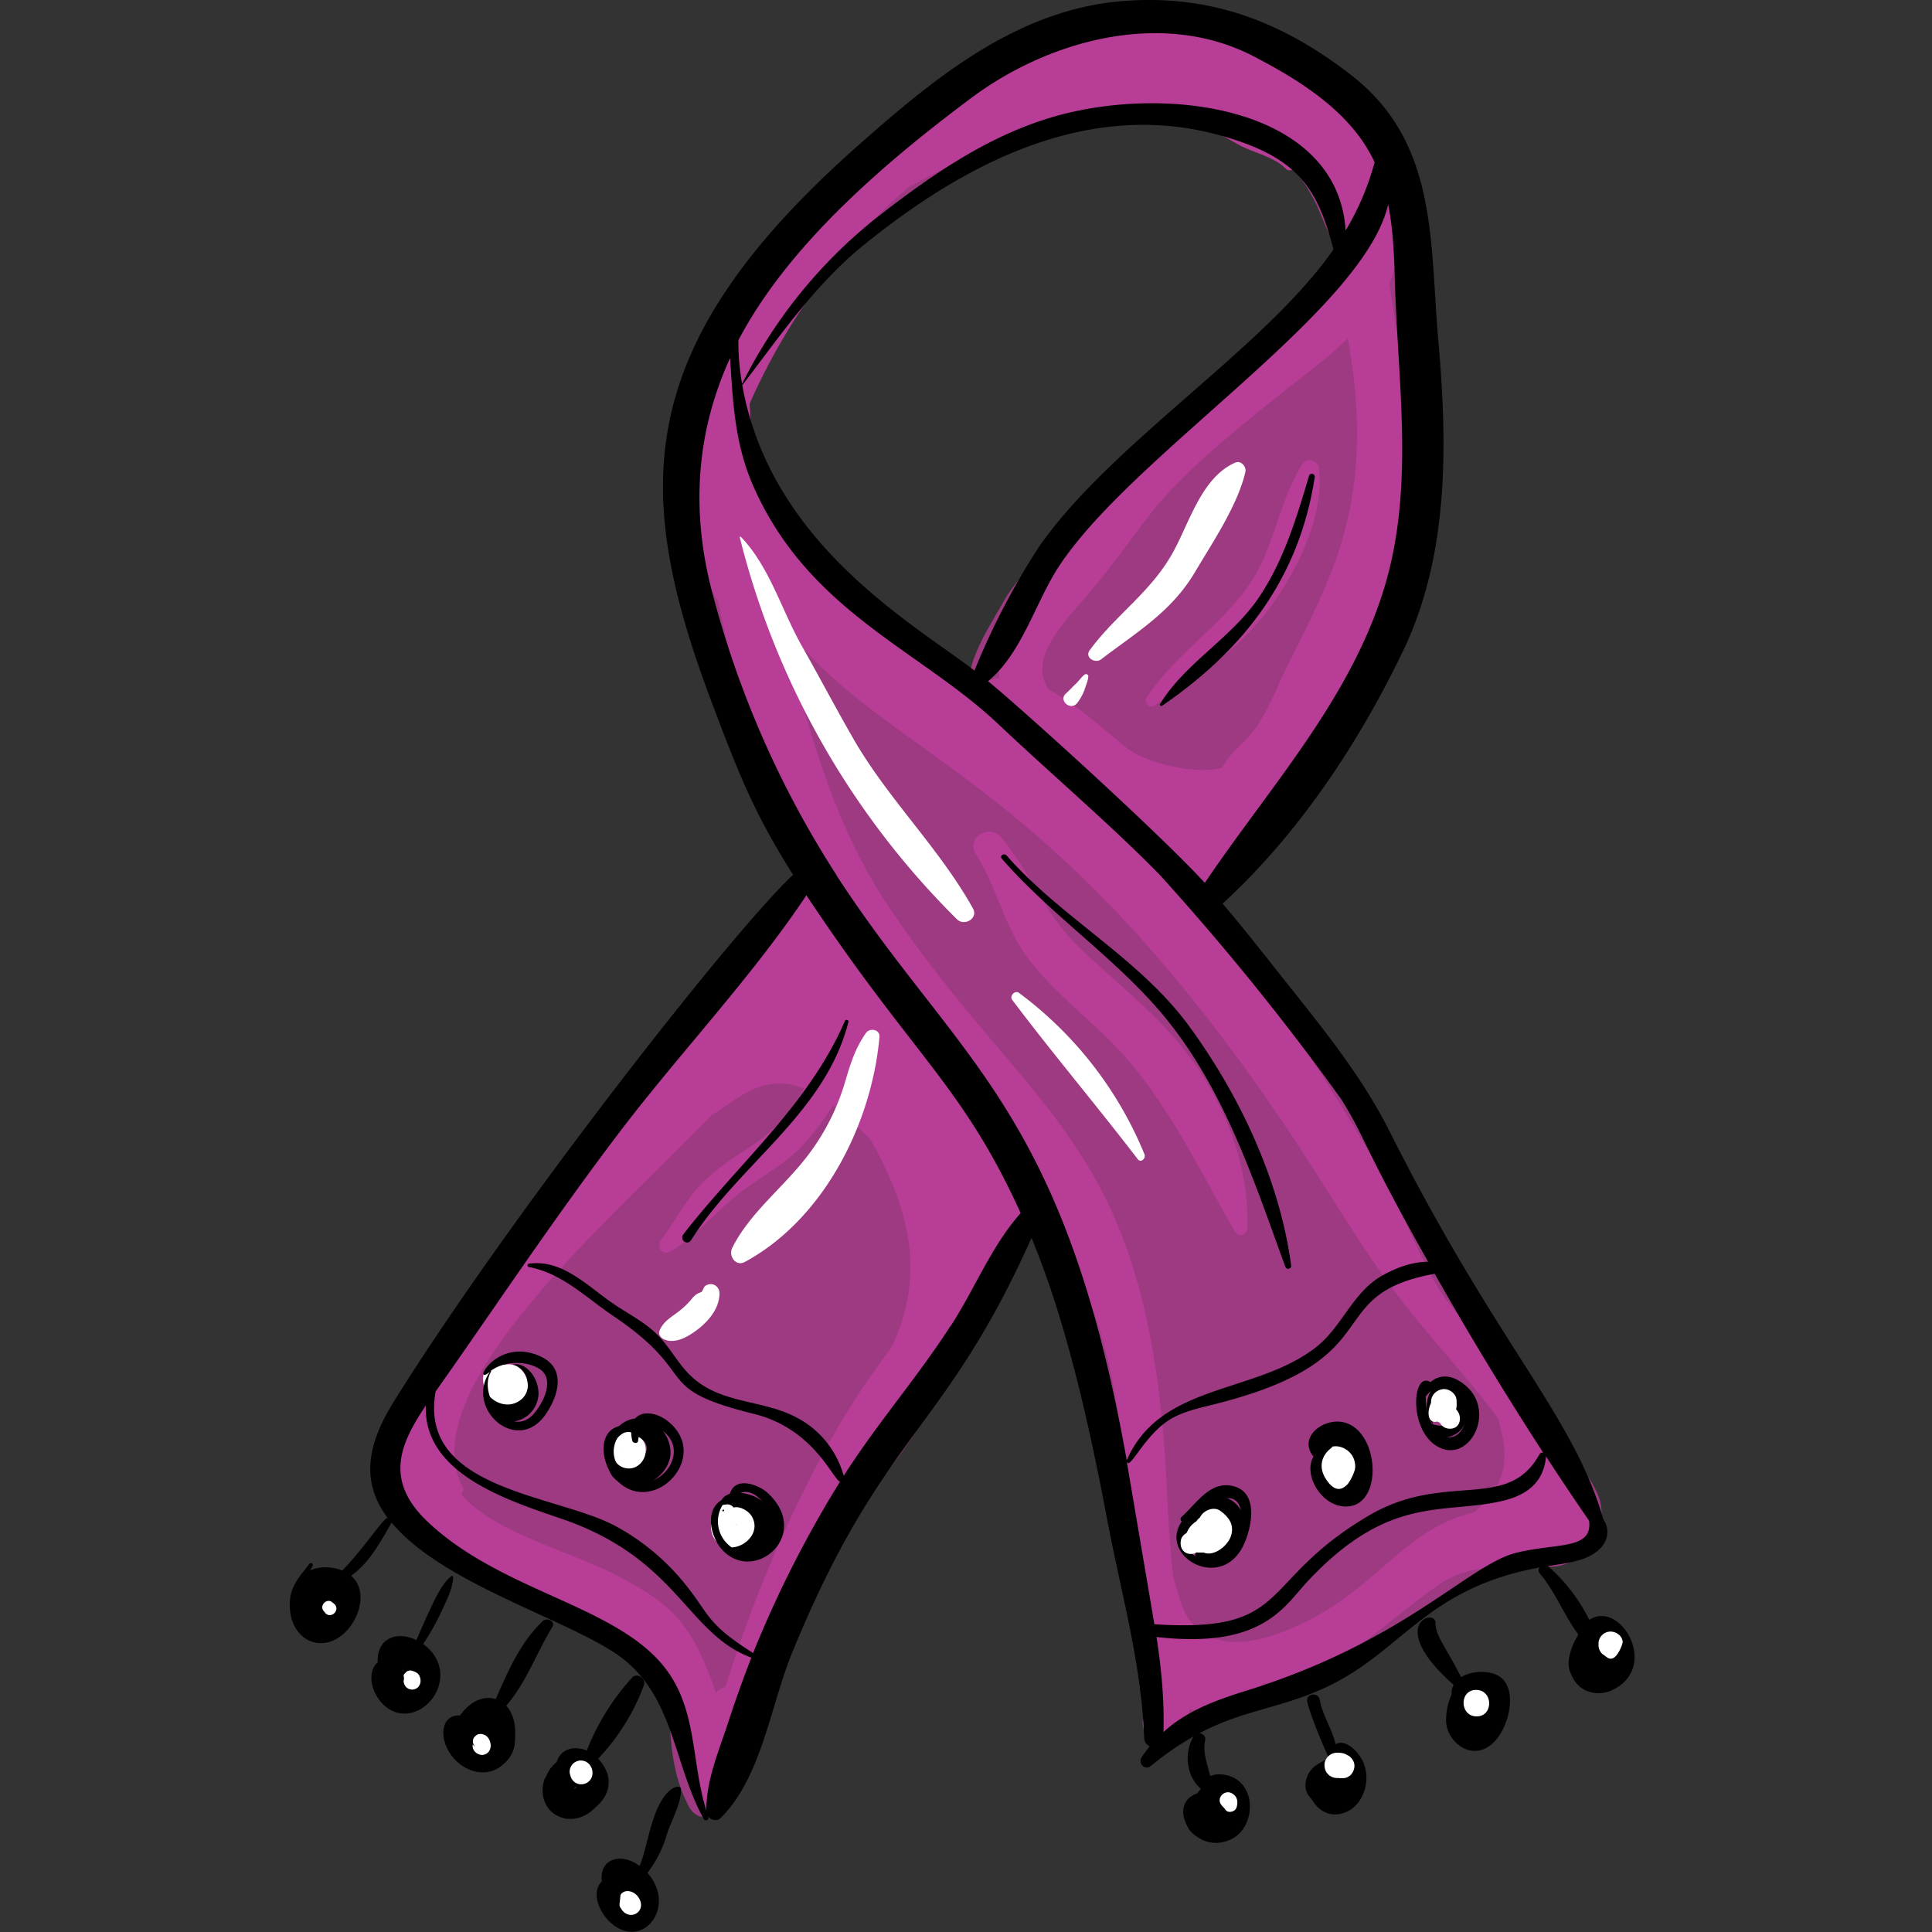 <svg xmlns="http://www.w3.org/2000/svg" width="100px" height="100px" viewBox="0 0 100 100">
  <rect x="0" y="0" width="100" height="100" fill="#333333" stroke="none"/>
  <g fill="none" fill-rule="evenodd">
    <path d="M0 0h100v100H0z"/>
    <g fill-rule="nonzero">
      <path fill="#B83D97" d="M82.69 77.33c-.9-2.04-1.6-1.04-5.75-7.83-.22-.34-.5-.65-.83-.88-.9-2.68-1.7-5.63-5.19-10.4-2.43-3.32-3.6-5.98-6.76-8.82-.4-.96-.6-.66-1.95-2.83l.14-.14c1.99-.84 3.54-3.79 4.48-5.35 1.1-1.84 2.18-3.61 3.02-5.57 2.37-2.16 3.72-5.71 3.87-8.64.14-2.8-.01-5.62-.07-8.41-.03-1.64-.37-3.2-.67-4.77.2-1.2.11-2.41-.53-3.4-.32-1.79-2.3-4.88-4.62-6.4-.45-1.28-2.06-1.76-3.28-2.17a11.76 11.76 0 0 0-6.15-.48c-3.44.7-7.65 2.05-10.32 4.4-.2.18-.24.44-.17.68a21.38 21.38 0 0 0-4.63 3.94c-.04.04-5.83 6.41-5.97 8.36-1.92 1.6-1.63 5.24-1.3 7.86-.53 1.17.04 3.32.56 4.49.26 1.71.71 3.5 1.63 4.66.47 1.73 2.89 7.64 3.93 9.91-.7.2-1.36.66-1.8 1.41-3.74 6.28-8.78 11.92-13.2 17.7-1.77 2.33-3.43 4.73-5.2 7.05-1.58 2.06-2.86 4.3-1.35 6.47a2 2 0 0 0 1 1.66c1.87 1.05 3.36 2.03 5.35 2.75 1.47.53 3.03.94 4.33 1.83 1.33.92 1.93 2.23 2.76 3.56.18.29.4.65.63 1.06.1 1.57.22 2.93.98 4.43.53 1.06 1.81.59 2.1-.3l.05.01c.82-2.3 1.04-4.74 1.73-7.08.2-.7.36-1.42.5-2.15.31-.52.68-1.03.89-1.5.32-.73.47-1.38 1.08-1.95.6-.56 1.22-.97 1.78-1.6.41-.48.75-1.01 1.16-1.49 4.5-5.25 6.64-11.17 8.64-15.31 2.2 6.92 4.18 18.68 4.6 20.42.55 2.3 1.67 4.31 1.7 6.7 0 .35.23.68.63.62.66-.11.83-.38 1.38-.73.7-.44 1.22-.4 1.97-1.07l.25-.03c1.33-.31 1.8.57 4.65-1.2.88-.54 5.82-4.29 7.88-5.06.95-.36 1.83-.29 2.72-.78.86.28 1.78.14 2.5-.47.9-.76 1.35-2.04.85-3.16ZM68.18 10.69c.36.78.72 1.95 1.41 2.57-1.37 2.98-3.3 3.56-4.38 5.2-.7-.03-1.38.21-1.9.69v-.01c-2.82 2.72-5.14 5.9-8.1 8.51-1.22 1.1-2.46 2.06-3.28 3.51-.63 1.12-1.49 2.4-1.74 3.72-4.8-3.11-7.77-3.93-9.42-8.13a2.54 2.54 0 0 0-1.68-1.56c-.1-1.35-.45-3.09-.46-3.61 0-.8.17-1.45.08-2.02 1.01-.62 1.25-1.85 2.87-4.39.39 0 .64-.3.68-.63.11-.1.38-.53.4-.67.63-.2.85-.73 1.38-1.22.94-.9 2.1-1.55 3.16-2.29 1.14-.78 2.21-1.7 3.35-2.5 5.84-3.35 14.66-3.6 17.63 2.83Z" opacity="0.798"/>
      <path fill="#000" d="M16.08 83.36c.03 0-.02.04.02-.04.04-.06.05-.1.1-.15.02-.02.12-.1.14-.1-.04.06-.04.1.03.11a2 2 0 0 1 .13.08l-.22-.2c.2.25.14.1.17.29v-.08l-.01.04c.02-.05 0-.03-.03.03.04-.04.08-.06.14-.08.06-.01.12 0 .18.02-.13-.03.04.04 0 0l-.1-.11c-.01-.02-.07-.17-.04-.06 0-.01-.02-.17-.02-.1l.01-.1c-.01.13.02-.05 0 .04-.02.04-.02.03.02-.02l-.04.05c.01.15-.2-.07.03.05-.08-.04 0 0 .06.02l.08.02c.15.04-.02.02-.03 0l-.08-.4c0 .2-.01.01.03-.02.05-.1.13-.18.25-.22l.09-.01c.07-.02.09.06.04 0a.62.62 0 0 1-.1-.07 1.09 1.09 0 0 1-.39-.44c-.35-.72-1.56-.16-1.26.58.2.48.57.94 1 1.23.55.38 1.36.32 1.76-.26.5-.74-.06-1.64-.87-1.78-.53-.1-1.11 0-1.51.39-.83.78-.24 2.81 1.03 2.65 1.21-.15 1.56-1.95.39-2.44a.9.9 0 0 0-.67-.04c-.18.07-.27.22-.37.37-.1.15-.14.3-.19.46-.08.28-.16.63.27.62.2-.01.17-.35-.04-.33Zm4.84 3.3h-.44l.7.15c0 .07-.01.08-.03.04v-.02l-.01-.04v-.03l.01-.17c0 .1-.02.11.01 0 .06-.17-.03.05 0 0 .06-.1-.12.11 0 .01a.49.49 0 0 1-.58.1.23.23 0 0 1-.13-.08c-.05-.06-.05-.05 0 0l.05.12c-.05-.1-.03-.09 0 .02 0 .03.01.14.04.16-.03-.16-.04-.19-.03-.09l.01-.12c-.02.1-.02.1 0 0a.42.42 0 0 1 .1-.2c.05-.07.29-.28.4-.25l-.15.02c-.18 0-.33-.01-.51.06-.28.11-.51.33-.56.64-.2 1.16 1.05 1.63 1.86 1.29.43-.18.76-.62.84-1.08.15-.9-.64-2.32-1.67-2.16-.82.13-1.29.8-1.27 1.6 0 .34.08.66.26.95.22.36.7.63 1.11.44.3-.13.5-.38.49-.72v-.12c-.02-.26-.25-.48-.5-.52Zm3.26 2.6c0-.03.33-.08.15-.07 0 0 .19.03.26.07l-.04-.02c.24.12.32.3.26.57.1.24.03.43-.18.56l-.08.04.06-.02c-.05.02-.06.02 0 .01l.17-.02c-.18 0 0 .01.1.02.04 0 .19.04.02 0l-.09-.03c-.15-.08-.32-.29-.28-.48V90l.03-.12.02-.05a.74.74 0 0 1 .3-.28c-.17.08.22-.08.11-.05-.09.02-.03.01.16 0h-.12c-.11 0 .05-.02.06-.01-.27-.3-.84-.37-1.18-.14a1 1 0 0 0-.43 1.1c.38 1.29 2.15 1.6 2.9.51.33-.47.35-1.1.12-1.6-.32-.69-1.05-.96-1.77-.82-.34.07-.75.17-1.04.38-.42.32-.66.95-.33 1.42.27.39.76.56 1.21.44.4-.1.7-.51.65-.92a.76.76 0 0 0-.29-.5c-.06-.04-.74-.29-.75-.1Zm5.53 3.53c-.02-.2.02-.3.13-.3.03 0 .02.02-.04.06l-.36.2.33-.1h-.69c.02 0 .16.06.16.08l-.08-.07-.02-.42.07-.13c-.02 0-.14.2-.01.03.13-.18-.1.06.07-.07.16-.13-.12.03.08-.05.22-.08-.14 0 .1-.02.17-.02 0-.04-.1-.06l.5.2c.1.1.16.23.18.36-.04-.48-.33-.88-.83-.95-.45-.06-.95.22-1.06.68-.1.46-.07.86.17 1.26.22.37.63.6 1.04.65.7.08 1.41-.35 1.72-.97.39-.8-.05-1.7-.8-2.1-.63-.33-1.45-.13-1.75.55-.1.21-.13.44-.1.66.05.3.17.5.4.7.28.24.72.14.89-.19Zm2.86 5.7.02-.19-.06.27c.04-.11.1-.22.13-.33.02-.1.01-.06-.02.01.04-.09-.01.02-.04.04-.1.11-.24.17-.41.16l-.2-.03.08.04-.1-.06c.1.07-.14-.14-.03-.03.1.12-.06-.12-.03-.03.07.2-.01-.04-.01-.04l.03.13c.03.11-.02.1 0-.1 0 .05-.01.18.01 0l.01-.07c-.02.08 0 .03.06-.14-.07.14.14-.14.07-.07l.05-.05c.07-.06.15-.1.25-.12.2-.05.31-.03.48.05-.02 0-.03-.02-.05-.03.26.17.14.12.08.06a.57.57 0 0 0-.04-.06c-.1-.08.07.16.03.04a.5.5 0 0 0-.04-.06c-.07-.11.04-.06.01.05l-.02-.06v.1a.9.9 0 0 1-.1.24l-.04.04a.32.32 0 0 1-.23.13c-.18.05-.22.08-.13.06h-.17c.04 0 .17.03 0-.01s-.04 0 0 .01c.13.05-.15-.1-.07-.04l.18.14c.37.32 1.04.17 1.28-.22.3-.45.18-.95-.22-1.28-.5-.41-1.3-.54-1.83-.12-.6.48-.58 1.3-.26 1.93.35.68 1.16 1.21 1.91.78.71-.4.92-1.37.49-2.05-.41-.66-1.29-1.13-1.94-.5-.2.18-.33.4-.37.68-.07.43.1.8.47 1.02.28.16.68.04.77-.3Zm30.21-4.76c.2.1.23.46.09.6-.05.07-.12.1-.2.08-.18 0-.2.02-.09.06l.05.01-.13-.06c-.13-.1-.16-.14-.11-.08l-.1-.12a.68.68 0 0 1-.08-.42l.01-.08c-.01.07 0 .03.05-.12-.05.12.14-.16.17-.19.06-.07.09-.09.22-.14l.45-.02.06.02c.2.07.35.2.4.36-.03-.1.02.28.02.13 0-.16-.04.27 0 .1.02-.13-.04.1-.06.1l.07-.1c0 .03-.18.2-.06.09.07-.06-.22.15-.1.08-.34.2-.78.07-1-.25.1.13-.08-.17-.04-.05.05.13-.03-.23-.02-.08.02-.2.02-.26 0-.18 0 .05 0 .02.03-.07.03-.1.04-.13.01-.06l.1-.17c-.13.19.2-.17.03-.03-.16.13.22-.1.02-.02-.16.07.32-.05.09-.03-.12.01.31.02.18 0-.15-.02.36.15.1.02l.34.35c-.2-.28-.34-.5-.7-.57-.8-.16-1.21.79-1.05 1.37.1.36.36.65.7.8.4.17.9.1 1.28-.07.57-.27.94-.86.89-1.5-.06-.75-.72-1.38-1.48-1.28-1.07.15-1.62 1.6-1.02 2.46.44.63 1.33.75 1.88.18.4-.41.48-1.07.2-1.56-.48-.86-1.65-.8-2.29-.13-.55.59-.42 1.65.39 1.94.36.13.77-.04.94-.38.16-.32.1-.8-.24-1Zm6.1-1.42c.04.06.06.1.06.19 0 .04-.08.25-.02.15l-.25.28c.1-.05.15-.08.25-.16-.06.05-.12.07-.01.02l.03-.01.16-.05.06-.01c.07-.02.07-.02 0 0-.08.01-.08.01 0 0h.05l.14-.01h-.08c.89.14 1.37-1.1.65-1.61l-.22-.16.34 1.14a.8.8 0 0 1-.2.23l-.42.13-.35-.07-.32-.3c-.08-.05-.11-.11-.1-.2 0-.08-.01-.08-.02 0 .02-.22 0-.05-.02.02l-.1.26c0 .03-.05.23-.07.24l.05-.1c.75.53 1.17.57 1.24.13a1 1 0 0 0-.1-.5c-.16-.34-.48-.43-.8-.34-.71.2-1.05 1.23-.6 1.8.36.49 1.07.56 1.54.17.3-.26.42-.65.55-1.01.06-.2.13-.4.14-.61 0-.18-.01-.36-.08-.53-.13-.28-.35-.41-.6-.55a.85.85 0 0 0-.86.03.98.98 0 0 0-.43.58c.06-.15.06-.15 0 0-.15.43.03.78.34 1.09l.4-1.62c-.44.02-.97.3-1.29.6-.24.23-.38.58-.37.92.02.34.2.59.46.8.24.2.63.11.82-.1.23-.26.2-.57.02-.84Z"/>
      <path fill="#000" d="m69.8 91.44.07-.4-.53.57h.03a.5.5 0 0 0 .52-.51c-.01-.28-.28-.53-.57-.46l-.28.07c-.33.15-.33.64-.1.87.1.1.26.15.4.15.16 0 .42-.11.47-.3Zm5.78-2.23-.02-.02.1.2a1.14 1.14 0 0 1 .32-.8l.09-.1c-.04.07-.02.06.05 0l.14-.12.03-.02.14-.1c.1-.07-.07.02 0 0l.09-.03c.09-.04-.19.06-.04.02-.01 0-.19.01-.08.01a.63.63 0 0 1-.24-.05.4.4 0 0 1-.16-.12l-.03-.03-.04-.06c.07.1 0 .07 0-.03v-.06a5.86 5.86 0 0 1 0 .15c-.02.03 0 .09-.01.12 0 .06-.02.11-.03.17.01-.07.05-.15 0-.04l-.05.16c0 .03-.08.15-.02.05.08-.12-.04.04-.04.05.06-.05.1-.1.18-.15.04-.02.18-.03.06-.02.24-.01.83.2.74.6l-.16.44.05-.07-.35.3c-.54-.98-.87-1.24-.97-.78-.13.49.16 1.07.68 1.19.5.11 1.05-.16 1.18-.68.2-.75-.32-1.55-1.13-1.52-.64.03-1.16.52-1.14 1.18.03.62.52 1.12 1.13 1.16.5.04.99-.26 1.27-.66.47-.67.65-1.74.13-2.43a1.18 1.18 0 0 0-1.49-.38c-.4.21-.7.6-.85 1.02a3.3 3.3 0 0 0-.26 1.26c.01.16.06.33.17.45.07.1.15.15.27.16l.13-.01c.14-.02-.06-.02.03-.01.21.01.32-.29.13-.4Z"/>
      <path fill="#000" d="M76.33 90.4c.42 0 .83-.34.83-.78-.01-.43-.34-.83-.79-.83-.42 0-.83.35-.82.79 0 .43.33.82.78.82Zm6.22-4.47.24.07.03.05c-.02 0 .02.1 0 0-.02-.14-.01.02 0-.11l.02-.13c0 .05-.01.05.01 0l.04-.13c.03-.07-.07.09.01 0-.12.14-.25.19-.43.14a.4.4 0 0 1-.3-.23l.02.08c.03-.1 0 .02 0 .09.02.12.04-.14 0 .05 0 .02-.03.13-.02.14-.09-.1.23-.37.36-.36.13.01.27.24.32.34l.02.08v.02l.02-.11.04-.16c.01-.04.04-.19.1-.18-.02 0-.15.07-.18.07a.44.44 0 0 1-.25-.08c-.11-.07-.18-.36-.2-.17l.03.16c.02.1 0-.24-.01-.05v.12c0 .04-.03.22 0 .06.03-.17-.01.02-.02.04-.05.23-.12.45-.12.68-.02.54.36.86.88.83.86-.03 1.2-.97 1.19-1.7-.01-.62-.29-1.2-.87-1.47-.5-.23-1.13-.06-1.53.29-.41.35-.66.98-.74 1.5-.14.85.5 1.49 1.33 1.52.82.04 1.49-.57 1.52-1.4.04-.67-.3-1.47-1-1.65-.54-.14-1.04.15-1.28.62a1.9 1.9 0 0 0-.18 1.19c.05.24.14.5.33.66.31.27.78.16 1.02-.14.24-.31-.01-.76-.4-.73Zm-56.71-14.5c.24-.5.9-1 1.31-.36.27.42.1 1.03-.24 1.34a.87.87 0 0 1-.65.24c-.38-.03-.48-.23-.69-.51-.06-.09-.23-.08-.24.05-.11.73.51 1.49 1.28 1.38.7-.1 1.2-.67 1.26-1.36.04-.59-.32-1.34-.9-1.55-.56-.21-.98.27-1.16.76 0 .02.02.03.03.01Zm6.26 3.53c.23-.34.74-.8 1.15-.45.22.19.3.5.14.72-.09.1-.41.24-.58.26-.31.04-.64-.01-.79-.28-.12-.22-.5-.13-.53.11-.05.51-.02.95.41 1.29.32.24.76.35 1.16.29.8-.12 1.54-.75 1.64-1.58a1.8 1.8 0 0 0-1.33-1.87c-.9-.2-1.66.44-1.85 1.28-.07.31.4.5.58.23Zm5.52 3.24c.09-.24.49-.14.67-.08.25.1.49.22.57.46.08.21.2.67 0 .87-.17.16-.53.05-.72.02-.21-.03-.38-.15-.58-.23-.13-.06-.27.08-.22.21.23.54.63 1.14 1.25 1.22.44.05.87-.15 1.15-.48.51-.61.38-1.6-.04-2.23-.33-.46-.98-.68-1.53-.7-.58 0-1.08.35-.8.95.06.12.2.12.25 0Zm23.85 1.5c.25-.36.43-.72.77-1 .3-.27.92-.68 1.17-.16.44.89-.56 1.83-1.42 1.8-.11 0-.18.18-.08.24.67.47 1.4.24 1.91-.35.59-.67.86-1.62.21-2.33-.54-.6-1.3-.48-1.9-.06-.48.35-1.17 1.03-1.13 1.68 0 .21.32.38.47.17Zm6.8-3.54c.01-.45.23-1.05.75-1.09.36-.03.61.28.7.6.05.23.04.53-.06.75-.16.35-.48.35-.77.53-.09.06-.15.18-.09.28.45.82 1.58.36 1.93-.28.34-.62.27-1.43-.08-2.03-.37-.64-1.28-1.07-1.98-.65-.64.4-.53 1.26-.43 1.9 0 .02.03.01.03 0Zm5.9-2.5c-.18-.36-.17-.8.02-1.16.17-.33.49-.54.73-.16.22.34.4.85.17 1.23-.23.36-.83.22-1.14.05-.05-.03-.13.02-.1.08.11.2.19.4.37.53.16.11.36.16.55.16.39 0 .75-.21.96-.54.45-.68.2-1.68-.46-2.14-.5-.34-1.06-.1-1.28.42-.22.5-.2 1.12.15 1.55.01.02.04 0 .03-.01Z"/>
      <path fill="#FFF" d="M26.15 71.47c.02 0 0 0-.02.02l.16-.07h-.08l-.1.01c.07.04-.02-.01.04 0l.06.02.04.04c-.02-.03-.03-.03 0 0 .02.03.02.05.03.1.02.05.02-.06 0 .01 0 .04 0 0 .02-.02-.03.02-.05.06-.1.07h-.24c.06 0 .01 0-.01-.02-.04-.03-.08-.09-.04-.02l.05.07a.7.7 0 0 1-.07-.15c.02.08 0 .02 0-.03v.02c.02-.07.02-.08 0-.05a.28.28 0 0 0-.03.1c0-.05.08-.15.12-.19-.05.05.17-.1.11-.07-.02.01-.08.03.04 0 .11-.05.06-.03.03-.02h.09l-.05-.01c-.08 0 .01-.05.1.02l-.1-.03c.01-.01.12.08.06.03a.23.23 0 0 0-.04-.03c-.06-.03.12.13.04.03-.1-.12.06.1.02.03-.07-.1.01.08 0 0-.01-.01-.02-.12-.01 0 0 .1 0 .02 0 0a.82.82 0 0 0-.03-.48c-.08-.26-.36-.43-.63-.35-.73.21-.74 1.16-.35 1.68.28.38.82.61 1.29.48.33-.09.63-.33.73-.68.13-.42-.08-.94-.43-1.2-.68-.49-1.66.2-1.44 1 .09.33.39.55.71.55.46.01.67-.46.46-.83-.09-.16-.31-.15-.43-.03Zm5.97 3.4-.01.08c.02-.09.03-.1 0-.06 0 .03 0 .03.02-.02a3.3 3.3 0 0 0-.04.07c.02-.06.07-.1.13-.13.2-.21.44-.16.73.15.02.06.03.13.02.2v.03c.02-.1-.06.04-.02 0 .02 0 .05-.05.07-.07.21-.22.15-.61-.05-.81-.2-.21-.57-.26-.8-.07.69.03.86 0 .5-.1a.48.48 0 0 0-.2-.02.68.68 0 0 0-.34.15c-.14.1-.26.27-.34.43a.92.92 0 0 0 .1 1c.3.35.82.42 1.18.12.28-.22.4-.6.34-.95a.65.65 0 0 0-.65-.56c-.3 0-.63.24-.64.56Zm5.87 3.93c0-.03.02-.02 0 .03a.2.2 0 0 1-.08.11c-.06.03-.07.04-.03.03l-.44-.11.1.12-.13-.23c.02.07.07.13.1.2.08.17-.11-.18.02.04.06.1.12.17.22.24.09.07-.12-.14-.03-.01-.08-.12-.07-.08-.1-.22v-.1a.5.5 0 0 1 .08-.25c-.06.1.07-.16.02-.05.11-.1.06-.07-.15.1.1-.06.11-.08.05-.03a.62.62 0 0 1-.08.04c.12-.04.16-.06.1-.05.07-.01.24.01.35.08-.06-.04-.03-.01.07.07-.04-.05-.02-.02.05.09-.06-.11.05.01.01.05l-.02-.2.02-.16c.03-.23-.05-.4-.17-.58-.07-.1-.23-.16-.34-.14.2.03.23.03.07 0a.96.96 0 0 0-.27.03.7.7 0 0 0-.44.38c-.1.2-.16.43-.17.66-.03.7.48 1.27 1.21 1.14.67-.11 1.27-.79.96-1.48-.1-.24-.3-.41-.55-.52-.43-.18-.82.02-1.04.4l.11-.14a.52.52 0 0 0-.03.74c.23.27.61.05.53-.28Z"/>
      <path fill="#FFF" d="M37.45 78.52c.33 0 .3-.51-.02-.51-.34 0-.31.51.02.51Zm24.58 1.69c.12-.24.15-.49.38-.53l-.4-.04c.33.15.66.27 1.02.08a1 1 0 0 0 .5-.65l-1.4.15c.1.16-.07-.16 0-.01-.03-.06 0-.12-.01-.03l.02-.06c-.03.12.09-.2.04-.08-.06.12.1-.08-.01.01-.12.1-.2.22-.28.35l.25-.17-.13.04-.06.02h.02l.04.01c.04 0 .08.02-.03-.02-.17-.05.02-.02.07.05-.12-.18-.4-.16-.55-.05-.35.27-.26.78.11.98.14.07.3.1.46.1h.24c.05-.01-.12-.05-.01 0 .44.18.98-.17 1.23-.52.16-.2.25-.46.24-.72-.02-.4-.28-.67-.58-.9-.37-.3-1.01-.01-1.11.42.05-.1.13-.18.23-.25-.08.05-.15.1-.22.17-.12.1-.19.2-.26.34l.32-.26c-.34.13-.56.33-.71.66-.12.27-.22.64-.09.92.15.3.53.27.68-.01Zm7.03-3.6c-.1-.07-.09-.2-.05-.3a.67.67 0 0 1 .12-.2c.05-.07-.03.02.03-.04l-.53.05a.93.93 0 0 1-.12-.23c-.02-.07-.03-.08-.01-.02-.06-.2-.02-.08-.02-.01v.1c0 .07.01.04.02-.08-.02.05-.02.06 0 0 .02-.04.02-.04-.01.01l.07-.1c.05-.06.1-.1.17-.12.08-.03.09-.04.03-.03l.52.28a.55.55 0 0 1-.03-.08v-.06c-.02-.5-.77-.74-1-.24.1-.15.1-.15 0 0a2.04 2.04 0 0 0-.14.45c-.04.33 0 .7.24.95.42.44 1.07.34 1.45-.09.3-.32.42-.85.3-1.26-.15-.54-.8-.9-1.33-.65-.26.13-.46.45-.39.75.07.26 0 .53.12.79.1.2.26.34.48.35.13.01.17-.14.08-.22Zm5.53-3.35c0-.13.08-.26.17-.36l-.6.01.06.07-.14-.32.01.1c0 .02 0 .02 0 0v.14l.06.19c0-.13 0-.15-.02-.05a.33.33 0 0 0 0 .14l.59-.05v-.1c-.12.16-.22.2-.32.12l-.03-.2c.03 0 .03 0 0 .01a.54.54 0 0 0-.09.1c-.28.37.3.8.58.44.18-.23.09-.59-.13-.77-.23-.2-.5-.02-.58.23-.14.36.24.65.57.6a.86.86 0 0 0 .61-.5c.08-.19.07-.4.06-.6-.02-.34-.42-.62-.75-.55-.35.06-.62.38-.56.75v.07l.08-.28c-.16.26-.26.57-.2.87.08.4.64.35.63-.06Z"/>
      <path fill="#B83D97" d="M80.17 74.96c-.27-.45-.56-.88-.86-1.3-.18-.62-.5-1.14-1.02-1.39-1.02-1.37-1.26-2.16-2-3.2-.65-.88-1.4-1.62-1.95-2.59-.92-1.62-1.63-3.38-2.48-5.05-1.13-2.24-6.53-11.04-10.23-15.34.42.23 1.28-.27 1.64-.57.95.08 1.14-.27.94-1.14.45-.8.74-1.83 1.2-2.73.79-.36 1.38-.94 1.39-1.8.9-1.03 1.47-2.35 2.14-3.52 1.96-3.42 3.8-7.03 3.85-14.08.01-2.32-.39-4.24-.88-7.6.2-.44.32-.9.38-1.36C74.83 7.62 62.9-3.33 51.09 3.1c-4.54 2.47-10.87 10.44-13.24 15.1a.72.72 0 0 0-.62.39 8.1 8.1 0 0 0-.62 2.5c-1.22 3.43-1.5 6.97.56 10.03a43.96 43.96 0 0 0 3 9.54c.6 1.88 1.2 3.47 2.07 5.16-.83-.01-1.65.55-1.45 1.48-.01.17-.04.33-.07.5-1.25-.26-2.6 2.56-4.38 4.54-.67.74-2.77 2.78-3.24 4.4a34.57 34.57 0 0 1-3.83 4.24.91.91 0 0 0-.12 1.3c-.64.76-1.26 1.54-1.83 2.37-1.32 1.94-3.17 3.96-4.2 6.21-.47-.1-.96.05-1.12.68-.5 2.03-1.98 3.5-1.5 5.78.8 3.9 6.3 4.94 11.46 7.27a4.54 4.54 0 0 1 2.65 2.85c.49 1.44 1.24 2.57 1.18 4.16-.02.5.21.82.54.99-.19 1.1 1.24 1.4 1.52.53.7-1.51.91-3.17 1.64-4.69a36.4 36.4 0 0 0 1.65-4.3c1.06-3.18 2.85-6.3 4.44-9.24 1.51-2.8 3.8-5.05 5.41-7.8.74-1.28 2.64-3.43 2.77-5.22 5.4 8.98 4.04 15.21 4.79 19.87.2 1.23 1.88 5.64.9 6.68-.85.9.24 2.4 1.25 1.55.5-.43.77-.95.9-1.52 1.85.84 3.55-.15 3.82-1.32 3.6-.1 6.45-3.41 9.23-5.22 2.17-1.41 5.07-.34 7.1-1.81 2.1-1.51.23-4.06-1.58-5.14ZM66.12 35.57c-1.4 3.2-1.94 2.6-2.87 4.17-1.5.4-4-.32-4.87-.98-1.14-.88-2.56-2.26-4.08-3.06-1.17-1.62.84-3.54 2.14-5.09 3.7-4.43 2.57-4.49 10.5-10.74.88-.68 1.9-1.46 2.82-2.35 1.73 9.41-1.63 13.49-3.64 18.05ZM47.05 9.67c4.13-2.13 7.27-4.24 12.92-3.54 2.47.3 3.35.93 4.18 1.38.74.4 1.81.61 2.4 1.22.12.13.29.1.4.02 1.22 1.3 1.64 2.45 2.47 3.88a8.54 8.54 0 0 0-.07 2.1c-2.29 2.65-2.36 2.47-6.64 5.75-3.35 2.57-5.58 6.03-8.28 9.2-1.3 1.52-2.84 3.48-2.71 5.43-.15.01-.3.04-.46.08-.68.2-.68 1-.18 1.37 1.08.82 2.29 1.37 3.36 2.25 5.24 4.25 5.46 5.15 7.22 6.16-.21.57-.32.64-.23.88-7.12-8.2-12.16-9.54-17.35-14.6-3.48-3.4-3.06-3.34-5.23-6.4-.04-1.3.05-2.65-.05-3.95a32.06 32.06 0 0 1 8.25-11.24Zm-9.5 77.64c-.2.06-.37.17-.5.31-1.21-3.63-2.34-4.59-4.9-5.96-2.63-1.4-6.52-2.27-8.3-4.33.12-.08.17-.23.1-.36-2.62-5 7.33-13.54 12.87-19.23 1.36-.86 2.7-2.23 4.8-1.4-1.8 3.02-3.06 2.85-5.07 4.7-1.02.94-1.52 2.06-2.34 3.15-.25.34.1.83.5.59 1.48-.92 2.5-2.28 3.92-3.29 2.05-1.47 2.65-1.49 4.49-4.27.66.51 1.26 1.13 1.9 1.7 2.06 3.67 2.93 7 1.12 10.83a42.8 42.8 0 0 0-3.79 5.95 68.8 68.8 0 0 0-4.8 11.61Zm14.44-26.88a3.75 3.75 0 0 0-.36-1.71c.34.45.66.9.98 1.37-.34.02-.45.17-.62.34Zm15.44 23.59c-1.37.65-3.37 1.39-4.85.67-1.37-.67-1.47-1.91-1.85-3.03a68.8 68.8 0 0 1-.33-4.6c-.87-18.16-6.83-18.85-14.46-30.22-3.78-5.64-4.72-12.65-5.83-15.08 5.52 7.7 13.61 7.4 26.61 26.81 1.68 2.51 3.22 5.14 4.97 7.6 1.81 2.55 4.02 4.77 5.87 7.28.28 1.25.93 3.03-1.26 4.83-3.63.86-4.92 3.83-8.87 5.74Z"/>
      <path fill="#B83D97" d="M55.82 49c-1.67-1.6-2.5-3.83-3.96-5.62-.62-.77-1.9-.05-1.34.84 1.08 1.7 1.43 3.7 2.66 5.34 1.1 1.47 2.57 2.69 3.9 3.94 3.12 2.98 4.72 6.58 6.85 10.26.18.3.62.15.63-.18.13-3.55-1.44-7.18-3.75-9.83-1.51-1.74-3.33-3.16-4.99-4.74Zm11.6-25c-1.23 1.93-1.43 4.32-2.76 6.26-1.52 2.2-3.85 3.6-5.32 5.86-.16.24.15.56.4.4 2.36-1.48 4.71-3.17 6.3-5.5 1.27-1.86 2.5-4.48 2.23-6.77-.05-.37-.6-.62-.84-.25Z"/>
      <path fill="#000" d="M69.13 90.28c-.17-.77-.69-1.52-.82-2.3-.07-.41-.72-.33-.65.08.14.7.97 2.66 1.15 2.97.09.17.36.14.38-.07v-.1c.4-.45.97.64 1 1 .1.78-.31 1.68-1.2 1.64-1.13-.05-1.44-1.9-.36-2.28v-.01c-1.69.19-.92 3 .73 2.68 1.11-.22 1.61-1.54 1.25-2.56-.24-.67-1-1.36-1.48-1.05Zm6.5-3.47c-.8-1.58-1.34-2.13-1.33-2.82 0-.77-2.61.08.94 3.22-.26.49.02.8.25.65.4-.28 1.31-.9 1.8-.47.44.39.05 1.84-.33 2.35-.98 1.28-2.57-.84-1.29-1.3.07-.02.03-.12-.03-.11-1.9.3.06 3.47 1.7 1.83.7-.7 1.2-2.47.44-3.25-.44-.46-1.52-.5-2.15-.1Z"/>
      <path fill="#000" d="M82.26 83.84a9.06 9.06 0 0 0-2.14-2.78c.78-.13 1.6-.2 2.27-.58.83-.47 1-1.24.6-1.84-1.57-5.43-5.46-8.94-11.04-20.03-1.34-2.67-3.1-4.9-4.95-7.23-1.24-1.55-2.44-3.11-3.72-4.61 3.9-3.56 7.03-8.28 9.31-13.01 2.42-5 2.33-10.7 1.86-16.11-.46-5.17 0-10.26-4.52-13.77C66.34 1.1 62.6-.32 58.05.06c-5.43.46-9.67 3.97-13.6 7.44-11.98 10.58-11.7 18.1-7.51 29.12 1.4 3.72 2.21 5.65 4.11 8.66-3.22 3-14.79 17.84-20.65 27.24-1.31 2.1-1.81 4.07-.34 6.04-.24.05-1.37 1.77-2.35 2.73-.5-.21-1.15-.23-1.66-.01l.13-.23c.06-.11-.1-.2-.17-.1-.43.57-.9 1.04-.99 1.77-.24 2.16 1.72 3.1 3.01 1.59.64-.75.96-2.05.14-2.75.96-.68 1.5-1.72 2.1-2.75 2.58 3.1 8.72 4.87 11.59 6.77 3.03 2.02 2.95 5.65 4.57 8.58.07.12.29.05.23-.13.15.18.46.25.63.08 2.12-2.08 2.6-5.85 3.7-8.54 4.68-11.44 7.9-11.4 12.4-21.5 1.83 4.42 3 9.73 3.94 14.7.7 3.68 1.76 7.41 1.89 11.17 0 .22.13.37.29.45-.15.18-.29.37-.42.57-.2.3.17.7.47.45.72-.59 1.45-1.1 2.22-1.53-.5.82-.39 2.05.37 2.7l-.01.2c-1.93.42-.43 3.37 1.58 2.42 1.02-.48 1.3-2.04.55-2.87-.4-.45-1.13-.61-1.63-.4-.14-.61-.4-1.2-.26-1.86.04-.2-.12-.34-.3-.36 2.34-1.23 4.22-1.28 6.58-2.39 3.96-1.86 5.1-5.09 11.03-6.19-.06.09-.08.2 0 .3.8.93 1.26 2.18 2 3.16l-.07.21c-.04.12.12.26.3.07.14.17.29.33.46.47.12.1.3-.02.28-.17-.03-.25-.09-.5-.17-.75.86-.42 1.6.6 1.56 1.45-.03.8-.8 1.58-1.65 1.43-.96-.17-1.44-1.43-.46-2.37.3-.28-1.2.79-.5 1.97.44.77 1.39.93 2.13.52 2.3-1.24.27-4.62-1.3-3.58Zm-64.93.33c-1.09.9-2.3-.43-1.62-2.16a2.44 2.44 0 0 1 1.86-.03c.86.47.34 1.7-.24 2.19Zm46.54 8.72c.5.69.22 1.73-.62 1.94-1.34.33-2.28-1.32-1.11-2 .01.27.26.25.35.14.38-.49.97-.64 1.38-.08Zm16-17.7a.18.18 0 0 0-.19.09c-1.66 3-4.87.84-8.82 3.16-5.83 3.43-3.92 6.1-11.11 5.63l-1.43-8.43c.15.55.97-1.55 2.47-2.3.71-.36 1.52-.51 2.28-.71 9.08-2.34 5.2-5.6 11.19-6.7a177.6 177.6 0 0 0 5.61 9.25ZM71.5 30.9c-1.84 5.57-5.92 10.02-9.14 14.8-2.19-2.42-9.56-9.1-11.22-10.44 1.74-1.43 2.45-4.06 3.64-5.9 3.74-5.78 15.82-13.26 17.07-18.78.24 1.19.3 2.42.34 3.65.13 5.6 1.12 11.22-.69 16.67ZM38.42 19.94c1.96-2.56 3.8-5.26 6.34-7.3 5.44-4.4 11.79-7.52 18.51-5.6 4.03 1.14 4.95 2.82 5.75 5.87-3.53 5.1-11.52 10.03-15.24 15.39a37.6 37.6 0 0 0-3.34 6.41c-3.18-2.44-10.55-6.55-12.02-14.77ZM50.26 5.08c4.01-3 9.86-4.6 14.56-2.2 2.52 1.3 5.15 2.96 6.33 5.52a13.85 13.85 0 0 1-1.5 3.53C69.27 6 61.6 4.53 55.8 5.73c-4 .82-7.3 3.1-10.48 5.58a25.47 25.47 0 0 0-6.91 8.56c-.13-.74-.2-1.5-.19-2.26 2.58-4.93 7.58-9.2 12.04-12.53Zm-13.7 88.64c-.8-2.55-.44-5.35-2.26-7.54-2.6-3.13-8.37-3.83-12.16-7.41-2.28-2.15-1.42-4.06-.1-6.02-.13 3.53 4.22 4.9 7.05 5.87 6 2.06 6.44 5.93 9.8 7.18a66.11 66.11 0 0 0-1.22 3.41c-.48 1.47-1.12 2.95-1.11 4.51ZM49.2 68.63c-1.72 2.67-3.82 5.07-5.53 7.76a4.84 4.84 0 0 0-2.44-3.02c-1.78-.95-3.94-.68-5.48-2.16-.65-.62-1.06-1.45-1.7-2.1-.67-.68-1.53-1.1-2.32-1.64-1.32-.9-2.63-2.31-4.36-2.06-.08.01-.09.16 0 .17 1.74.33 2.93 1.56 4.34 2.51 4.65 3.13 1.89 3.75 7.34 5.1 3.1.78 4.06 3.4 4.43 3.5a58.05 58.05 0 0 0-4.5 8.87c-2.53-1.6-2.21-2-3.66-3.74A11.82 11.82 0 0 0 31.88 79c-3.06-1.66-10.26-1.86-9.33-6.98 2.73-3.85 6.07-8.9 9.6-13.53 3.1-4.06 6.75-7.9 9.59-12.15 5.55 8.37 8.07 9.8 11.09 16.45-1.53 1.72-2.37 3.92-3.62 5.84ZM43.3 45.3a50.47 50.47 0 0 1-6.43-14.62c-1.14-4.3-.81-8.37.92-12.15.15 2.35.24 4.57 1.3 6.85 2.88 6.3 8.55 8.3 12.55 12.07 2.77 2.62 5.69 5.09 8.36 7.8a132.6 132.6 0 0 1 9.42 11.64c1.32 2.12 1.07 2.33 4.5 8.42-.78 0-1.56.27-2.28.66-1.63.86-2.14 2.7-3.56 3.79-3.14 2.41-8 1.82-9.75 5.8a.11.11 0 0 0 0 .08C55.07 57.27 49.6 55 43.29 45.3Zm21.08 42.25c-1.6.5-3.02 1.06-4.16 2.1.05-1.67-.11-3.3-.36-4.92 5.51.63 6.6-1.58 7.83-2.89 4.24-4.53 7.04-3.43 10.1-4.16 1.26-.3 2.12-.97 2.23-2.3.73 1.12 1.47 2.23 2.23 3.33.2 1.52-1.66 1.14-3.76 1.66-2.47.6-5.8 4.63-14.11 7.18Z"/>
      <path fill="#000" d="M23.46 81.64c0-.06-.07-.09-.11-.05-.54.44-.9 1.26-1.8 3.3-.99-.49-2.06-.11-2 1.15-.86.76.08 2.78 1.52 2.65 1.46-.13 2.58-2.31.83-3.6.38-.55.7-1.14.98-1.75.25-.55.54-1.08.58-1.7Zm-3.2 6c-.44-.47-.5-1.2-.01-1.67.04-.03.02-.1-.04-.11h-.08c.37-.35.83-.47 1.32-.18 1.6.92-.17 3.08-1.2 1.96Zm5.94.65c1.03-1.18 1.57-2.75 2.38-4.06.2-.31-.27-.53-.49-.32-1.15 1.09-1.8 2.59-2.43 4.04-.72-.24-1.4.22-1.85.84-.78-.04-1 .72-.79 1.39.5 1.6 2.62 2.25 3.43.57.33-.68.32-1.87-.25-2.46Zm-1.13 2.74c-.61.03-1.33-.67-1.37-1.27a4.56 4.56 0 0 1 1.62-.98c.02.1.14.22.3.08.48.37.51 2.12-.55 2.17Zm5.89 0a11.05 11.05 0 0 0 2.37-3.81c.13-.35-.38-.67-.62-.38a12.36 12.36 0 0 0-2.34 3.77c-.6-.26-1.34-.13-1.56.6a1.7 1.7 0 0 0-.5 2.02c.9 1.98 4.56-.15 2.65-2.2Zm-1.77 2.12c-.44-.3-.47-.88-.3-1.35.07.03.16.03.23-.05.32-.36.78-.55 1.17-.22 1.16.95-.38 2.1-1.1 1.62Zm4.67.88c-.3.83-.43 1.73-.75 2.55-.92-.68-2.02-.42-1.97.68 0 .04.02.07.04.1-.9.77.41 2.9 1.79 2.6 1.06-.24 1.64-1.79.54-3.02a6 6 0 0 0 1.03-2.07c.22-.66.76-1.6.7-2.29-.01-.22-.8-.2-1.38 1.45Zm-1.98 5.02c-.89-.88-.4-1.62-.4-1.71.39-.59.88-.54 1.41-.1l.1.07c1.39 1.27.04 2.86-1.1 1.74ZM25.36 71c-1.32 1.88 1.37 4.32 2.86 2.24.68-.96 1.1-2.39-.2-3.01-2.34-1.12-3.67 1.62-2.66.77Zm2.54-.16c.87.53.21 1.8-.3 2.37-1.2 1.28-2.91-1-2.18-2.22 0-.01 0-.02-.02-.03.66-.51 1.8-.55 2.5-.12Zm6.74 2.78c-.9-.77-2.25-.66-1.92.93.03.16.3.2.31.01.07-.81.77-.9 1.33-.45 1.63 1.32-.99 3.95-2.36 1.79-.78-1.22.68-2.19.13-2.1-1.16.21-1.02 1.71-.5 2.46 1.8 2.62 5.28-.7 3.01-2.64Zm2.8 4.6c.05 0 .06-.08 0-.08s-.07.09 0 .09Z"/>
      <path fill="#000" d="M39.74 77.28c-.52-.48-1.78-.9-1.98.13-.03.13.14.23.23.12.94-1.09 2.38.98 1.95 1.97a1.37 1.37 0 0 1-2.2.49 1.62 1.62 0 0 1-.16-2.33c.04-.05-.03-.11-.08-.09-1.1.47-.74 2.02-.07 2.7 1.68 1.7 4.6-.86 2.31-2.99Zm24.12-.35c-1.22-.33-1.94.91-2.7 1.58a.15.15 0 0 0 .01.24c-1.3 1.86 2.35 3.88 3.36.82.3-.87.5-2.33-.67-2.64Zm.39 1.8c-.3 3.5-3.79 1.92-2.89-.01.5-.34 1.04-.71 1.58-.99.95-.49 1.39.05 1.3 1Zm5.35-5.1c-1.1-.29-2.44.78-1.61 1.76-.52.86.27 2.35 1.39 2.56 2.24.4 2.13-3.8.22-4.32Zm-.98 2.91c-.37-.58-.25-1.2.31-1.61.05-.03 0-.1-.04-.1-.19.04-.37.1-.53.2 0-.94 1.4-1.22 1.87.08.2.56-.6 3.02-1.61 1.43Zm5.42-5c-.98-.63-1.17 2.74.57 3.43 1.63.65 2.97-2.29.89-3.51-.55-.33-1.08-.25-1.46.08Zm1.72 2.28c-.6 1.28-2.03.24-1.96-1.55.11-.14.24-.26.39-.37.1.03.17.03.11-.06 1-.52 1.86 1.13 1.46 1.98ZM43.73 52.85c-1.87 4.33-5.53 7.38-8.36 11.04-.21.29.2.6.4.3 2.48-3.93 6.94-6.57 8.14-11.28.04-.13-.14-.17-.18-.06Zm24.02-28.2c-.65 2.18-1.31 4.38-2.6 6.29-1.42 2.09-3.8 3.37-5.1 5.49-.04.05.03.15.1.1 4.29-2.94 7.1-6.65 7.9-11.83.02-.2-.25-.24-.3-.06ZM60.17 52.5c3.17 3.79 4.7 8.52 6.36 13.07.06.17.33.11.3-.07-.59-4.39-2.64-8.76-5.24-12.33-2.58-3.56-6.61-5.61-9.5-8.9-.13-.13-.36.03-.24.17 2.54 2.92 5.82 5.09 8.32 8.06Z"/>
      <path fill="#FFF" d="M56.99 34.13c1.83-1.4 3.63-2.45 4.85-4.5.9-1.52 2.22-3.47 2.62-5.2.06-.27-.22-.61-.51-.49-1.73.74-2.37 3.06-3.21 4.6-1.14 2.1-2.97 3.25-4.34 5.12-.27.37.28.7.59.47Zm-1.22 2.24c.17-.23.3-.47.39-.74.06-.2.16-.41.17-.62.01-.09-.11-.15-.18-.1-.17.12-.28.3-.43.45-.19.17-.36.37-.55.54-.4.34.25.94.6.47Zm6.34 43.46-.08-.28c-.05-.16-.24-.34-.43-.28-.37.13-.5.33-.49.63 0 .3.23.55.54.53.27-.02.56-.3.46-.6Zm7.7-3.11.05-.08c.25-.41-.22-1-.67-.73l-.13.08a.55.55 0 0 0-.1.86c.26.25.67.17.86-.13Zm5.24-2.77c.75 0 .65-1.16-.1-1.16-.74 0-.64 1.16.1 1.16ZM63.2 93.4c.08.11.16.19.27.27l-.15-.14.1.13c.14.22.51.12.58-.1.1-.31.04-.6-.26-.75-.36-.18-.78.24-.54.59Zm6.17-1.38c-.19.03.1.02.13.02.14 0 .27-.05.38-.14.2-.18.3-.51.16-.76a.75.75 0 0 0-.21-.25c-.17-.08-.2-.1-.1-.06.07.04.06.03-.03-.01-.15-.08-.3-.1-.47-.1-.4-.01-.72.33-.67.72.04.41.41.65.8.58Zm7.06-3.18c.88 0 .86-1.37-.03-1.37-.88 0-.85 1.37.03 1.37Zm6.31-3.83v.08c-.02.21.08.46.27.57.14.09.23.22.41.19.31-.05.58-.76.57-.88-.03-.31-.35-.53-.65-.52a.63.63 0 0 0-.6.56ZM33.12 98.34c-.12-.28-.41-.5-.73-.45a.41.41 0 0 0-.16.07c-.15.1-.11.18-.14.39-.02.22-.06.27.05.43.04.07.09.13.14.18.19.18.48.21.7.05.21-.17.25-.43.14-.67Zm-2.48-6.77a.8.8 0 0 0-.1-.2.58.58 0 0 0-1.03.5v-.04c.04.35.36.59.7.51.36-.08.53-.43.43-.77Zm-5.27-1.4a.62.62 0 0 0-.2-.32c-.15-.1-.36-.15-.52-.03-.11.08-.19.2-.17.35 0 .07.04.11.07.18.06.16-.07-.1-.08-.05-.06.3.25.57.54.53.32-.05.45-.37.36-.66Zm-3.62-3.31c-.05-.22-.19-.31-.39-.37-.1-.04-.24-.04-.33.05l-.07.07c-.07.06-.08.13-.05.22 0 .11 0 .15-.01.1-.05.29.19.55.47.52.31-.03.45-.32.38-.6ZM17.28 83l-.09-.07c-.27-.23-.67.17-.44.45l.08.1c.3.36.83-.17.45-.48Zm27.54-29.53c-.55.78-.8 1.58-1.07 2.5a11.66 11.66 0 0 1-1.91 3.8c-1.22 1.63-3.03 2.99-3.94 4.82-.2.41.17.98.65.73 4.1-2.22 6.57-7.17 6.97-11.64.04-.4-.5-.5-.7-.21ZM34.34 69.31c.66.31 1.4-.2 1.9-.6.52-.44.97-1.01 1-1.72.02-.25-.14-.49-.4-.52a.47.47 0 0 0-.35.1c-.06.04-.15.3-.18.3-.24.1-.26.1-.44.28a4.14 4.14 0 0 1-.78.76c-.37.28-.77.51-.95.96-.07.18.04.36.2.44Zm3.95-41.5a42.2 42.2 0 0 0 11.24 19.77c.38.38 1.12-.04.83-.56-1.77-3.17-4.44-5.7-6.24-8.87-.9-1.57-1.74-3.17-2.63-4.74-1.03-1.82-1.66-4.08-3.14-5.62-.02-.02-.07-.01-.06.02Zm14.1 23.94c2.1 2.79 4.37 5.47 6.5 8.25.15.21.43-.03.35-.25a19.7 19.7 0 0 0-6.5-8.36c-.21-.15-.5.16-.35.36Z"/>
    </g>
  </g>
</svg>

